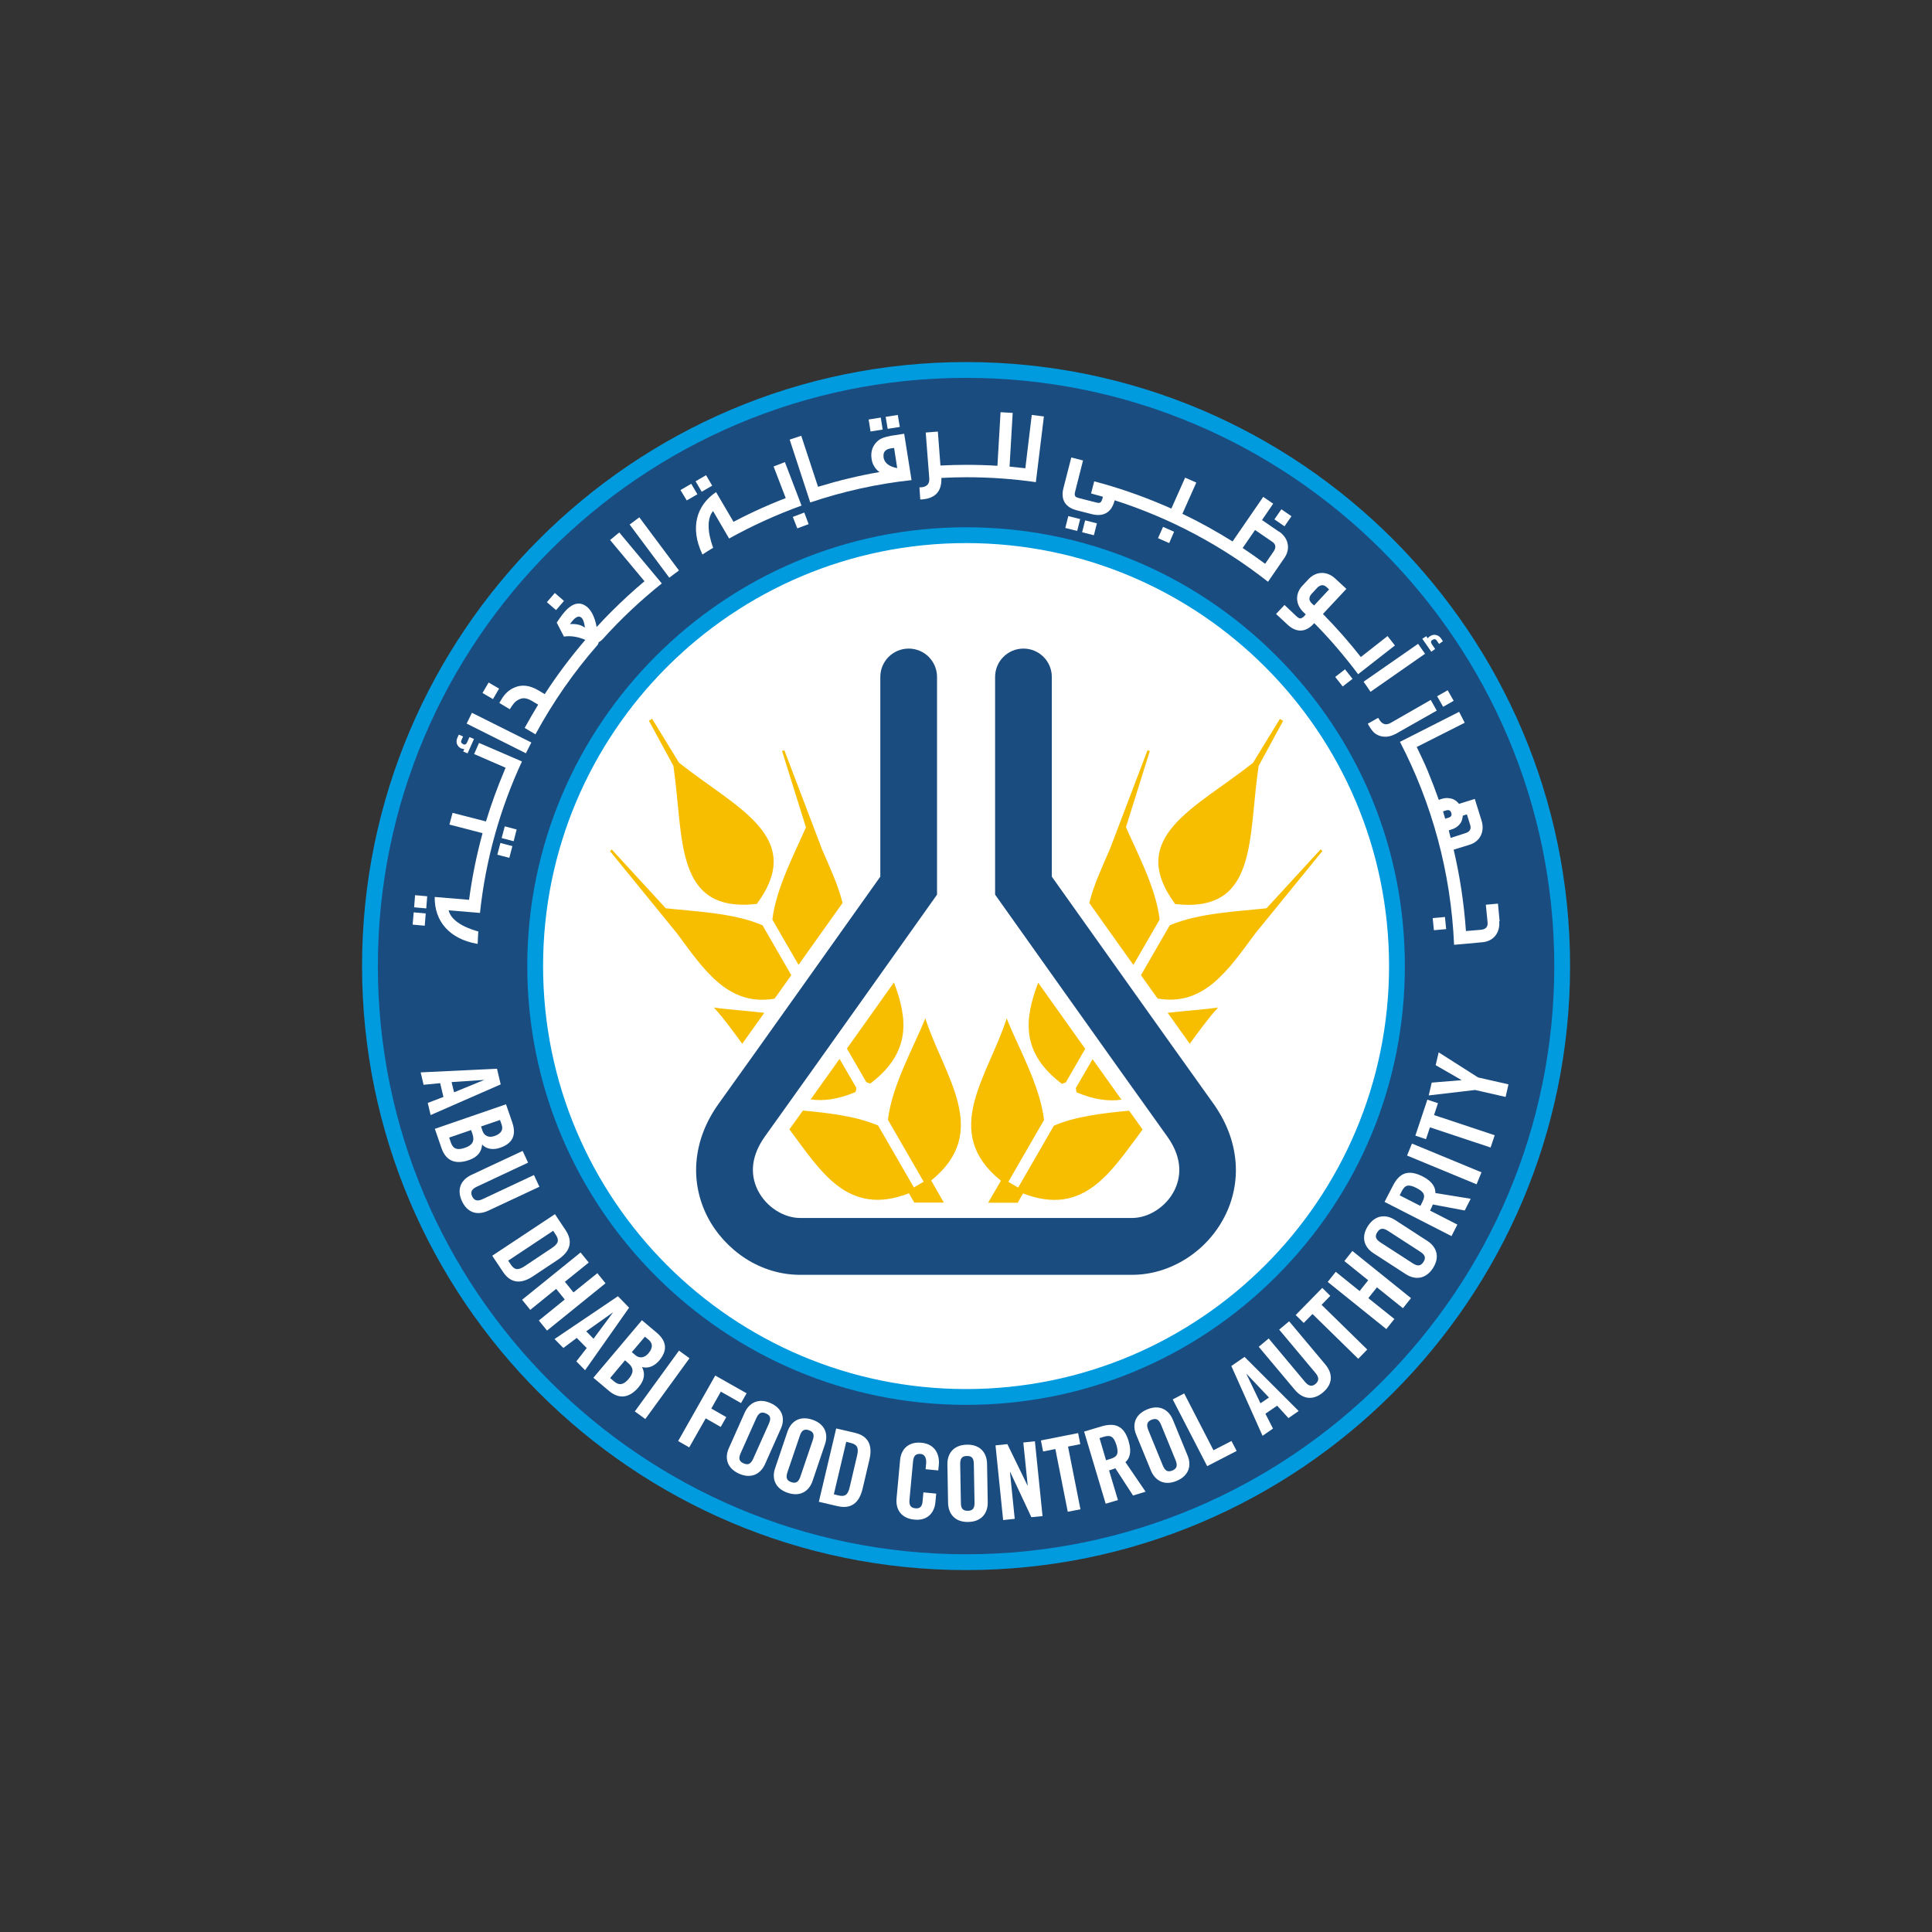 <?xml version="1.0" encoding="UTF-8"?>
<svg id="Layer_1" data-name="Layer 1" xmlns="http://www.w3.org/2000/svg" viewBox="0 0 141.73 141.73">
  <rect x="0" y="0" width="141.73" height="141.73" fill="#333333" stroke="none"/>
  <defs>
    <style>
      .cls-1 {
        fill: #fff;
      }

      .cls-2 {
        fill: #f7be00;
      }

      .cls-3 {
        fill: #009ade;
      }

      .cls-4 {
        fill-rule: evenodd;
      }

      .cls-4, .cls-5 {
        fill: #1a4c7f;
      }
    </style>
  </defs>
  <path class="cls-4" d="m27.14,70.86c0-24.15,19.58-43.73,43.73-43.73,24.16,0,43.73,19.58,43.73,43.73,0,24.15-19.59,43.73-43.73,43.73-24.15,0-43.73-19.58-43.73-43.74Z"/>
  <g>
    <path class="cls-1" d="m31.07,79.56l-.21-.89,5.6-.27.27,1.15-5.14,2.25-.21-.89,1.15-.44-.24-1.01-1.23.12Zm2.06-.17l.18.74,2.22-.91h0s-2.39.16-2.39.16Z"/>
    <path class="cls-1" d="m37.12,81.01l.46,1.33c.33.96-.01,1.56-.9,1.86-.45.16-.98.13-1.31-.24-.05.53-.31.92-.99,1.15-.86.3-1.64.14-1.99-.88l-.49-1.42,5.22-1.8Zm-4.17,2.44l.13.38c.17.48.5.56,1.03.37.53-.18.73-.48.55-1.01l-.1-.29-1.6.55Zm2.34-.81l.11.33c.12.34.44.52.87.37.48-.17.67-.44.53-.84l-.12-.34-1.4.48Z"/>
    <path class="cls-1" d="m38.34,84.43l.4.86-3.77,1.77c-.37.17-.48.4-.33.71.15.31.39.37.76.2l3.77-1.77.4.86-3.74,1.75c-.86.4-1.56.12-1.94-.69-.38-.82-.14-1.54.71-1.94l3.74-1.75Z"/>
    <path class="cls-1" d="m40.71,89.07l.78,1.17c.54.82.38,1.54-.56,2.17l-1.82,1.21c-.94.63-1.68.49-2.22-.33l-.78-1.17,4.6-3.05Zm-3.43,3.41l.18.27c.28.42.54.46,1.02.14l2.01-1.34c.48-.32.55-.57.27-.99l-.18-.27-3.3,2.19Z"/>
    <path class="cls-1" d="m38.3,95.35l4.29-3.47.6.74-1.75,1.41.63.78,1.75-1.41.6.74-4.29,3.47-.6-.74,1.9-1.54-.63-.78-1.9,1.54-.6-.74Z"/>
    <path class="cls-1" d="m41.32,98.88l-.64-.65,4.65-3.14.82.84-3.23,4.59-.64-.65.76-.98-.73-.74-.99.74Zm1.68-1.22l.54.55,1.43-1.93h-.01s-1.95,1.38-1.95,1.38Z"/>
    <path class="cls-1" d="m47.09,96.85l1.08.91c.78.66.79,1.34.18,2.06-.31.36-.78.61-1.25.46.23.47.2.95-.26,1.49-.59.7-1.34.96-2.16.27l-1.15-.97,3.56-4.22Zm-2.33,4.24l.3.26c.39.32.71.22,1.07-.21.36-.43.38-.79-.05-1.15l-.23-.2-1.09,1.3Zm1.6-1.89l.26.22c.27.23.64.22.94-.13.33-.39.35-.72.03-1l-.28-.23-.96,1.13Z"/>
    <path class="cls-1" d="m46.57,103.54l3.24-4.46.77.56-3.24,4.46-.77-.56Z"/>
    <path class="cls-1" d="m49.75,105.71l2.72-4.8,2.3,1.3-.41.72-1.48-.84-.7,1.24,1.1.63-.41.72-1.1-.63-1.21,2.13-.82-.47Z"/>
    <path class="cls-1" d="m54.63,103.63c.32-.71,1-1.1,1.9-.7.91.41,1.07,1.17.75,1.88l-1.16,2.6c-.32.71-1,1.1-1.9.7-.91-.41-1.07-1.17-.75-1.88l1.16-2.6Zm-.29,2.96c-.17.38-.14.61.21.76.35.16.54.02.71-.35l1.14-2.55c.17-.38.14-.61-.21-.76-.35-.16-.54-.02-.71.35l-1.14,2.55Z"/>
    <path class="cls-1" d="m57.77,105.02c.25-.74.89-1.19,1.83-.87.94.32,1.17,1.07.92,1.8l-.91,2.69c-.25.74-.89,1.19-1.83.87-.94-.32-1.17-1.07-.92-1.8l.91-2.69Zm0,2.97c-.13.39-.08.62.28.74.36.12.54-.03.67-.42l.9-2.65c.13-.39.08-.62-.28-.74-.36-.12-.54.03-.67.42l-.9,2.65Z"/>
    <path class="cls-1" d="m61.34,104.79l1.37.32c.95.22,1.33.87,1.07,1.97l-.5,2.13c-.26,1.1-.89,1.5-1.84,1.28l-1.37-.32,1.27-5.37Zm-.17,4.83l.32.08c.49.12.71-.03.84-.59l.55-2.35c.13-.56,0-.79-.48-.91l-.32-.08-.91,3.85Z"/>
    <path class="cls-1" d="m67.9,107.79l.04-.43c.04-.46-.15-.68-.4-.7-.38-.03-.52.15-.56.56l-.26,2.78c-.04.41.07.62.45.65.34.03.48-.16.51-.51l.06-.66.94.09-.06.63c-.07.78-.59,1.37-1.53,1.28-.99-.09-1.39-.76-1.32-1.54l.26-2.83c.07-.78.59-1.37,1.58-1.27.94.09,1.34.81,1.26,1.63l-.04.4-.94-.09Z"/>
    <path class="cls-1" d="m69.5,107.42c-.01-.78.44-1.42,1.43-1.44.99-.02,1.46.61,1.48,1.39l.05,2.84c.01.78-.44,1.42-1.43,1.44-.99.02-1.46-.61-1.48-1.39l-.05-2.84Zm.99,2.81c0,.41.13.61.51.6.38,0,.5-.21.49-.62l-.05-2.8c0-.41-.13-.61-.51-.6-.38,0-.5.21-.49.62l.05,2.8Z"/>
    <path class="cls-1" d="m73.59,111.52l-.56-5.49.87-.09,1.47,3.02h.02s-.32-3.14-.32-3.14l.85-.09.56,5.49-.82.08-1.55-3.31h-.02s.35,3.43.35,3.43l-.85.09Z"/>
    <path class="cls-1" d="m77.42,106.3l-.9.18-.16-.81,2.73-.54.16.81-.9.18.91,4.6-.93.18-.91-4.6Z"/>
    <path class="cls-1" d="m82.02,110.04l-.91.27-1.58-5.29,1.27-.38c1.02-.3,1.67-.03,2,1.1.25.85.03,1.29-.24,1.52l1.48,2.17-.92.28-1.3-2c-.11.05-.3.11-.46.16l.65,2.17Zm-.87-2.92l.32-.1c.49-.15.62-.38.43-1.01-.19-.63-.43-.76-.92-.61l-.32.1.48,1.63Z"/>
    <path class="cls-1" d="m83.35,105.25c-.3-.72-.11-1.48.81-1.86.92-.38,1.58.04,1.88.76l1.08,2.63c.3.72.11,1.48-.81,1.86-.92.38-1.58-.04-1.88-.76l-1.08-2.63Zm1.95,2.25c.16.38.34.52.7.38.35-.15.39-.38.24-.76l-1.06-2.59c-.16-.38-.34-.52-.7-.38-.35.14-.39.38-.24.76l1.06,2.59Z"/>
    <path class="cls-1" d="m88.56,107.56l-2.53-4.9.84-.44,2.15,4.17,1.32-.68.38.73-2.17,1.12Z"/>
    <path class="cls-1" d="m93.37,104.81l-.75.52-2.29-5.12.97-.67,3.97,3.97-.75.52-.83-.91-.86.59.56,1.1Zm-.91-1.86l.63-.43-1.65-1.74h-.01s1.04,2.17,1.04,2.17Z"/>
    <path class="cls-1" d="m92.34,98.8l.73-.61,2.67,3.19c.26.31.51.36.77.14.26-.22.26-.48,0-.79l-2.67-3.19.73-.61,2.65,3.16c.61.73.52,1.48-.17,2.06-.69.58-1.45.53-2.06-.19l-2.65-3.16Z"/>
    <path class="cls-1" d="m96.28,96.4l-.64.65-.59-.58,1.95-1.99.59.58-.64.66,3.35,3.28-.66.68-3.35-3.28Z"/>
    <path class="cls-1" d="m101.7,97.5l-4.3-3.46.59-.74,1.75,1.41.63-.79-1.75-1.41.59-.74,4.3,3.46-.59.74-1.91-1.53-.63.79,1.91,1.53-.59.74Z"/>
    <path class="cls-1" d="m100.75,91.93c-.65-.42-.94-1.15-.4-1.99.54-.83,1.32-.87,1.98-.45l2.39,1.55c.65.42.94,1.15.4,1.99-.54.83-1.32.87-1.98.45l-2.39-1.55Zm2.88.74c.35.22.58.23.79-.09.21-.32.11-.53-.24-.76l-2.35-1.52c-.35-.22-.58-.23-.79.09-.21.32-.11.53.24.76l2.35,1.52Z"/>
    <path class="cls-1" d="m106.91,89.84l-.43.84-4.91-2.51.61-1.18c.48-.95,1.13-1.22,2.18-.69.79.4.95.87.94,1.22l2.59.42-.44.86-2.34-.44c-.04.12-.13.3-.2.45l2.01,1.03Zm-2.71-1.38l.15-.3c.23-.46.15-.71-.44-1.01-.59-.3-.84-.22-1.08.24l-.15.3,1.51.77Z"/>
    <path class="cls-1" d="m108.32,86.88l-5.1-2.11.36-.88,5.1,2.11-.36.88Z"/>
    <path class="cls-1" d="m104.9,82.7l-.29.87-.78-.26.88-2.64.78.26-.29.87,4.45,1.48-.3.9-4.45-1.48Z"/>
    <path class="cls-1" d="m110.66,79.55l-.21.92-2.24-.51-3.4.4.22-.94,2.2-.18h0s-1.91-1.1-1.91-1.1l.22-.94,2.89,1.84,2.24.51Z"/>
  </g>
  <g>
    <polygon class="cls-1" points="78.15 38.73 79.02 38.95 79.24 38.08 78.37 37.86 78.15 38.73"/>
    <rect class="cls-1" x="79.48" y="38.27" width=".9" height=".89" transform="translate(22.81 106.73) rotate(-75.82)"/>
    <polygon class="cls-1" points="84.95 39.48 85.77 39.84 86.13 39.01 85.32 38.65 84.95 39.48"/>
    <polygon class="cls-1" points="94.74 37.87 94 37.36 93.49 38.1 94.23 38.61 94.74 37.87"/>
    <path class="cls-1" d="m93.82,39l-1.24-.85.82-1.2-.73-.5-2.25,3.27c-1.19-.74-2.41-1.42-3.68-2.03l1.02-2.29-.82-.36-1.01,2.27c-.25-.11-.49-.22-.74-.32-1.61-.68-3.25-1.24-4.92-1.68l-.23.89c.29.08.58.16.87.24l-.06.22c-.1.24-.18.27-.44.2l-1.26-.32c-.27-.07-.33-.14-.3-.39l.6-2.37-.86-.22-.58,2.26c-.21.83.14,1.41,1,1.62l1.09.28c.85.21,1.43-.13,1.65-.95l.02-.07c4.12,1.32,7.92,3.36,11.25,5.98l1.21-1.76c.45-.66.3-1.44-.39-1.92Zm-.4,1.47l-.61.89c-.54-.4-1.09-.79-1.65-1.16l.91-1.32,1.27.87c.26.18.29.42.08.72Z"/>
    <path class="cls-1" d="m75.21,34.35c-.38-.04-.76-.08-1.15-.12l.23-3.94-.89-.05-.23,3.93c-.77-.05-1.54-.07-2.31-.07-.63,0-1.25.02-1.87.05l-.19-2.49-.89.07.26,3.36c.03.4-.17.63-.61.66h-.11s.06.89.06.89h.12c.82-.07,1.47-.44,1.43-1.58.6-.03,1.2-.05,1.81-.05,1.74,0,3.45.12,5.12.36l.59-4.82-.89-.11-.47,3.9Z"/>
    <polygon class="cls-1" points="30.27 67.83 31.16 67.91 31.23 67.01 30.35 66.93 30.27 67.83"/>
    <polygon class="cls-1" points="30.38 66.56 31.27 66.64 31.34 65.75 30.45 65.67 30.38 66.56"/>
    <rect class="cls-1" x="36.59" y="61.94" width=".89" height=".91" transform="translate(-32.69 82.46) rotate(-75.37)"/>
    <polygon class="cls-1" points="36.8 61.48 37.68 61.71 37.9 60.85 37.03 60.62 36.8 61.48"/>
    <path class="cls-1" d="m33.87,54.91c.06.03.12.04.19.04l-.08.18.32.14.47-1.06-.33-.14-.17.38c-.06.15-.16.2-.28.15-.15-.07-.2-.17-.14-.3l.12-.27-.31-.14-.11.24c-.14.32-.02.65.31.79Z"/>
    <path class="cls-1" d="m34.79,55.32l2.3,1c-.03.08-.07.16-.1.24-.51,1.22-.96,2.45-1.34,3.7l-2.45-.63-.23.86,2.43.63c-.44,1.61-.77,3.24-.99,4.89l-2.52-.21c-.03,1.76,1.06,3.08,3.12,3.44h.03c.01-.3.03-.61.05-.91h-.02c-1.21-.34-2-.88-2.16-1.55l2.3.19c.42-3.93,1.48-7.66,3.08-11.11l-3.15-1.36-.36.82Z"/>
    <path class="cls-1" d="m34.23,53.08l4.35,2.18c.13-.27.27-.53.4-.79l-4.36-2.18-.39.8Z"/>
    <rect class="cls-1" x="35.56" y="50.23" width=".89" height=".89" transform="translate(-25.91 56.24) rotate(-59.74)"/>
    <rect class="cls-1" x="40.3" y="43.68" width=".89" height=".89" transform="translate(-19.28 46.14) rotate(-49.2)"/>
    <path class="cls-1" d="m44.76,39.62l2.52,3.02c-.84.7-1.64,1.44-2.42,2.22-.37.37-.74.75-1.09,1.14-.12-.66-.35-1.16-.67-1.45-.54-.46-1.1-.34-1.71.37-.18.21-.35.46-.55.75l.53,1.03c.53-.09,1.11.04,1.57.24-1.08,1.26-2.08,2.59-2.98,3.98l-.49-.29c-.63-.37-1.22-.43-1.76-.18-.37.16-.69.45-.93.87l-.15.25.77.46c.17-.28.31-.46.41-.55.11-.09.24-.17.39-.22.23-.08.5-.03.82.16l.46.27c-.34.56-.67,1.13-.99,1.71l.79.47c1.28-2.36,2.81-4.56,4.56-6.56.06-.07.08-.2.08-.2,0,0,.16-.07.29-.22,1.33-1.48,2.79-2.85,4.34-4.09l-3.12-3.74-.69.57Zm-2.95,6.16l.19-.24c.27-.31.48-.38.65-.23.13.11.21.36.26.73-.3-.19-.55-.28-1.09-.26Z"/>
    <path class="cls-1" d="m46.19,38.48l2.91,3.9c.24-.18.47-.36.71-.53l-2.91-3.9-.71.53Z"/>
    <polygon class="cls-1" points="66.01 31.32 65.86 30.44 64.97 30.58 65.12 31.46 66.01 31.32"/>
    <rect class="cls-1" x="63.79" y="30.7" width=".9" height=".89" transform="translate(-4.12 10.55) rotate(-9.1)"/>
    <path class="cls-1" d="m65.29,31.99c-.38.06-.66.17-.83.3-.43.34-.61.81-.52,1.38.05.34.2.62.44.85.05.04.11.09.14.11-1.52.26-3.03.63-4.51,1.08l-1.23-3.74-.85.28,1.5,4.58h0s.01.03.01.03c2.37-.8,4.86-1.36,7.43-1.64l-.54-3.4-1.05.16Zm-.47,1.53c-.05-.35.13-.57.55-.63l.22-.03.23,1.48c-.6-.11-.94-.37-1.01-.81Z"/>
    <path class="cls-1" d="m104.95,51.35l-2.93,1.68c-.35.2-.64.11-.86-.28l-.06-.09-.76.43.06.11c.08.15.17.27.23.35.21.29.5.45.87.49.26.03.54-.03.84-.18.08-.03.17-.09.27-.15l2.79-1.58-.44-.78Z"/>
    <rect class="cls-1" x="105.59" y="50.79" width=".89" height=".89" transform="translate(-11.47 59.07) rotate(-29.6)"/>
    <polygon class="cls-1" points="105.1 67.35 105.19 68.24 106.09 68.16 106 67.27 105.1 67.35"/>
    <path class="cls-1" d="m110.01,67.58l-.12-1.29-.89.08.13,1.32c.02.31-.14.49-.51.52l-1.08.09c-.14-2.02-.44-4.01-.9-5.97l1.17-.36c.77-.24,1.12-.96.88-1.76l-.5-1.6-1.16.36c-.18-.23-.41-.38-.7-.41-.19-.04-.4-.01-.62.06l-.16.06c-.25-.71-.52-1.42-.81-2.12-.24-.58-.51-1.14-.78-1.7h0s-.03-.06-.03-.06l3.52-1.78-.41-.8-3.51,1.78-.83.42c2.33,4.49,3.74,9.54,3.97,14.89l.91-.08,1.18-.11c.8-.07,1.3-.7,1.22-1.53Zm-4.01-7.58c-.05-.16-.09-.32-.14-.48l.23-.07c.19-.06.31,0,.37.17.06.18,0,.3-.18.36l-.26.08-.02-.06Zm.28.92l.14-.05c.23-.07.41-.16.55-.29.19-.17.3-.36.34-.74l.3-.1.24.77c.1.31-.03.52-.38.62l-1.05.34c-.05-.18-.09-.37-.14-.55Z"/>
    <polygon class="cls-1" points="97.95 49.66 98.5 50.36 99.22 49.8 98.67 49.1 97.95 49.66"/>
    <path class="cls-1" d="m101.79,46.66l-1.96,1.54c-.86-1.1-1.79-2.15-2.78-3.16l1.72-1.84-.81-.75c-.61-.57-1.4-.56-1.96.03l-.46.49c-.55.59-.51,1.39.1,1.96l.15.14-.17.19-.17.1c-.09.03-.2-.02-.33-.14l-.89-.84-.62.66.84.78c.64.6,1.32.58,1.9-.04l.06-.07c1.16,1.17,2.23,2.43,3.22,3.75l2.7-2.11-.55-.7Zm-5.39-2.24l-.17-.16c-.24-.22-.23-.48.03-.74l.34-.37c.25-.27.5-.29.73-.07l.17.16-1.1,1.18Z"/>
    <path class="cls-1" d="m104.54,47.96l-.51-.73-4,2.78c.17.24.35.49.51.74l4-2.79Z"/>
    <path class="cls-1" d="m105.28,47.61l-.24-.35c-.09-.13-.08-.24.03-.31.14-.09.25-.08.33.04l.17.25.28-.2-.14-.21c-.2-.28-.55-.35-.83-.14-.06.03-.1.08-.14.14l-.11-.16-.29.19.66.95.28-.2Z"/>
    <polygon class="cls-1" points="58.16 37.92 58.49 38.76 59.32 38.45 59 37.6 58.16 37.92"/>
    <polygon class="cls-1" points="50.71 35.49 49.92 35.95 50.38 36.71 51.16 36.26 50.71 35.49"/>
    <rect class="cls-1" x="51.19" y="35.02" width=".89" height=".89" transform="translate(-10.84 30.92) rotate(-30.32)"/>
    <path class="cls-1" d="m53.48,39.51c1.69-.94,3.47-1.75,5.32-2.42l-1.22-3.19-.83.32.89,2.32c-.37.14-.73.29-1.09.44-.94.4-1.85.83-2.74,1.3l-1.28-2.18c-1.46.98-1.91,2.64-1.02,4.53,0,.02.02.05.02.05.26-.17.51-.33.78-.49v-.02c-.43-1.18-.44-2.16,0-2.68l1.18,2.02Z"/>
  </g>
  <path class="cls-3" d="m70.87,115.18c-24.43,0-44.31-19.88-44.31-44.31s19.88-44.31,44.31-44.31,44.31,19.88,44.31,44.31-19.88,44.31-44.31,44.31h0Zm0-87.46c-23.8,0-43.15,19.36-43.15,43.15s19.36,43.15,43.15,43.15,43.15-19.36,43.15-43.15-19.35-43.15-43.15-43.15h0Z"/>
  <path class="cls-1" d="m102.34,70.86c0,17.38-14.08,31.47-31.47,31.47s-31.47-14.09-31.47-31.47,14.09-31.47,31.47-31.47,31.47,14.09,31.47,31.47Z"/>
  <g>
    <path class="cls-5" d="m89.83,89.26c.64-1.24.92-2.63.81-4.01-.12-1.5-.67-2.95-1.64-4.31-2.86-3.99-10.09-14.17-11.84-16.63v-14.65c0-1.15-.93-2.08-2.08-2.08s-2.08.93-2.08,2.08v15.97s9.36,13.19,12.62,17.73c1.24,1.72.96,3.13.52,3.99-.6,1.18-1.87,2-3.09,2h-24.35c-1.22,0-2.49-.82-3.09-2-.45-.87-.72-2.27.51-3.99,3.26-4.54,12.62-17.73,12.62-17.73v-15.97c0-1.15-.93-2.08-2.08-2.08s-2.08.93-2.08,2.08v14.65c-1.75,2.46-8.98,12.65-11.84,16.63-.98,1.36-1.53,2.81-1.65,4.31-.11,1.38.17,2.76.81,4.01.64,1.24,1.61,2.3,2.8,3.07,1.22.78,2.6,1.19,3.99,1.19h24.35c1.39,0,2.76-.41,3.99-1.19,1.19-.76,2.16-1.82,2.8-3.07Z"/>
    <path class="cls-2" d="m85.66,74.3c1.37-.16,2.7-.24,3.7-.39-.75.82-1.42,1.76-2.08,2.66-.51-.72-1.06-1.48-1.62-2.27Zm-2.51-3.52l1.92-3.32c-.26-2.29-1.64-4.88-2.47-6.78l1.75-5.59-.17-.05-2.77,7.28c-.58,1.33-1.19,2.64-1.5,3.92.96,1.36,2.08,2.93,3.23,4.54Zm9.18-14.59l1.8-3.31-.24-.14-1.97,3.22c-4.18,3.32-9.35,5.42-5.71,10.36,6.1.69,5.33-4.84,6.12-10.12Zm-29.56,23.92c.02-.1.04-.21.05-.31l-1.23-2.12c-.73,1.03-1.45,2.04-2.12,2.97.94.14,2.02,0,3.29-.54Zm.77-.73c.1.04.2.07.3.11,3.05-2.3,2.73-4.8,1.74-7.42-1.07,1.51-2.27,3.19-3.45,4.85l1.42,2.46Zm-11.17-5.47c.75.82,1.42,1.76,2.08,2.66.52-.72,1.06-1.49,1.62-2.27-1.37-.16-2.7-.24-3.7-.39Zm-2.97-17.72c.78,5.28.02,10.81,6.12,10.12,3.64-4.93-1.53-7.04-5.71-10.36l-1.97-3.22-.24.14,1.8,3.31Zm9.73,4.49c-.83,1.9-2.2,4.49-2.47,6.78l1.92,3.32c1.19-1.67,2.32-3.26,3.23-4.54-.31-1.27-.92-2.58-1.5-3.92l-2.77-7.28-.17.05,1.75,5.59Zm8.75,14.02c-.75,1.93-2.45,4.88-2.74,7.45l2.62,4.54-.72.42-2.62-4.54c-1.62-.7-3.7-.93-5.52-1.1-.35.49-.68.95-.99,1.38,2.31,3.08,4.27,6.43,8.77,4.69l.39.68h2.17l-.93-1.62c4.44-3.58.94-7.64-.43-11.9Zm-11.05-1.45c.4-.57.81-1.14,1.22-1.71l-2.11-3.66c-2.12-.92-5.04-1.02-7.1-1.25l-3.96-4.31-.13.12,4.92,6.04c1.97,2.66,3.74,5.37,7.17,4.78Zm40.04-10.93l-3.96,4.31c-2.06.23-4.99.34-7.1,1.25l-2.11,3.66c.41.57.81,1.15,1.22,1.71,3.42.6,5.2-2.12,7.17-4.78l4.92-6.04-.13-.12Zm-18.97,17.19c.1-.04.2-.07.29-.11l1.42-2.46c-1.18-1.66-2.38-3.34-3.45-4.85-1,2.62-1.31,5.12,1.74,7.42Zm-4.47,7.1l-.94,1.62h2.17l.39-.68c4.5,1.73,6.46-1.61,8.77-4.69-.31-.43-.63-.89-.99-1.38-1.81.17-3.9.4-5.52,1.1l-2.62,4.54-.72-.42,2.62-4.54c-.3-2.58-1.99-5.52-2.74-7.45-1.37,4.26-4.87,8.32-.43,11.9Zm8.84-5.94c-.67-.93-1.38-1.94-2.12-2.97l-1.23,2.12c.02.1.03.21.05.31,1.28.54,2.36.68,3.3.54Z"/>
  </g>
  <path class="cls-3" d="m70.87,39.84c17.14,0,31.03,13.89,31.03,31.03s-13.89,31.03-31.03,31.03-31.03-13.9-31.03-31.03,13.89-31.03,31.03-31.03m0-1.16c-17.75,0-32.19,14.44-32.19,32.19s14.44,32.19,32.19,32.19c8.6,0,16.68-3.35,22.76-9.43,6.08-6.08,9.43-14.16,9.43-22.76s-3.35-16.68-9.43-22.76c-6.08-6.08-14.16-9.43-22.76-9.43h0Z"/>
</svg>